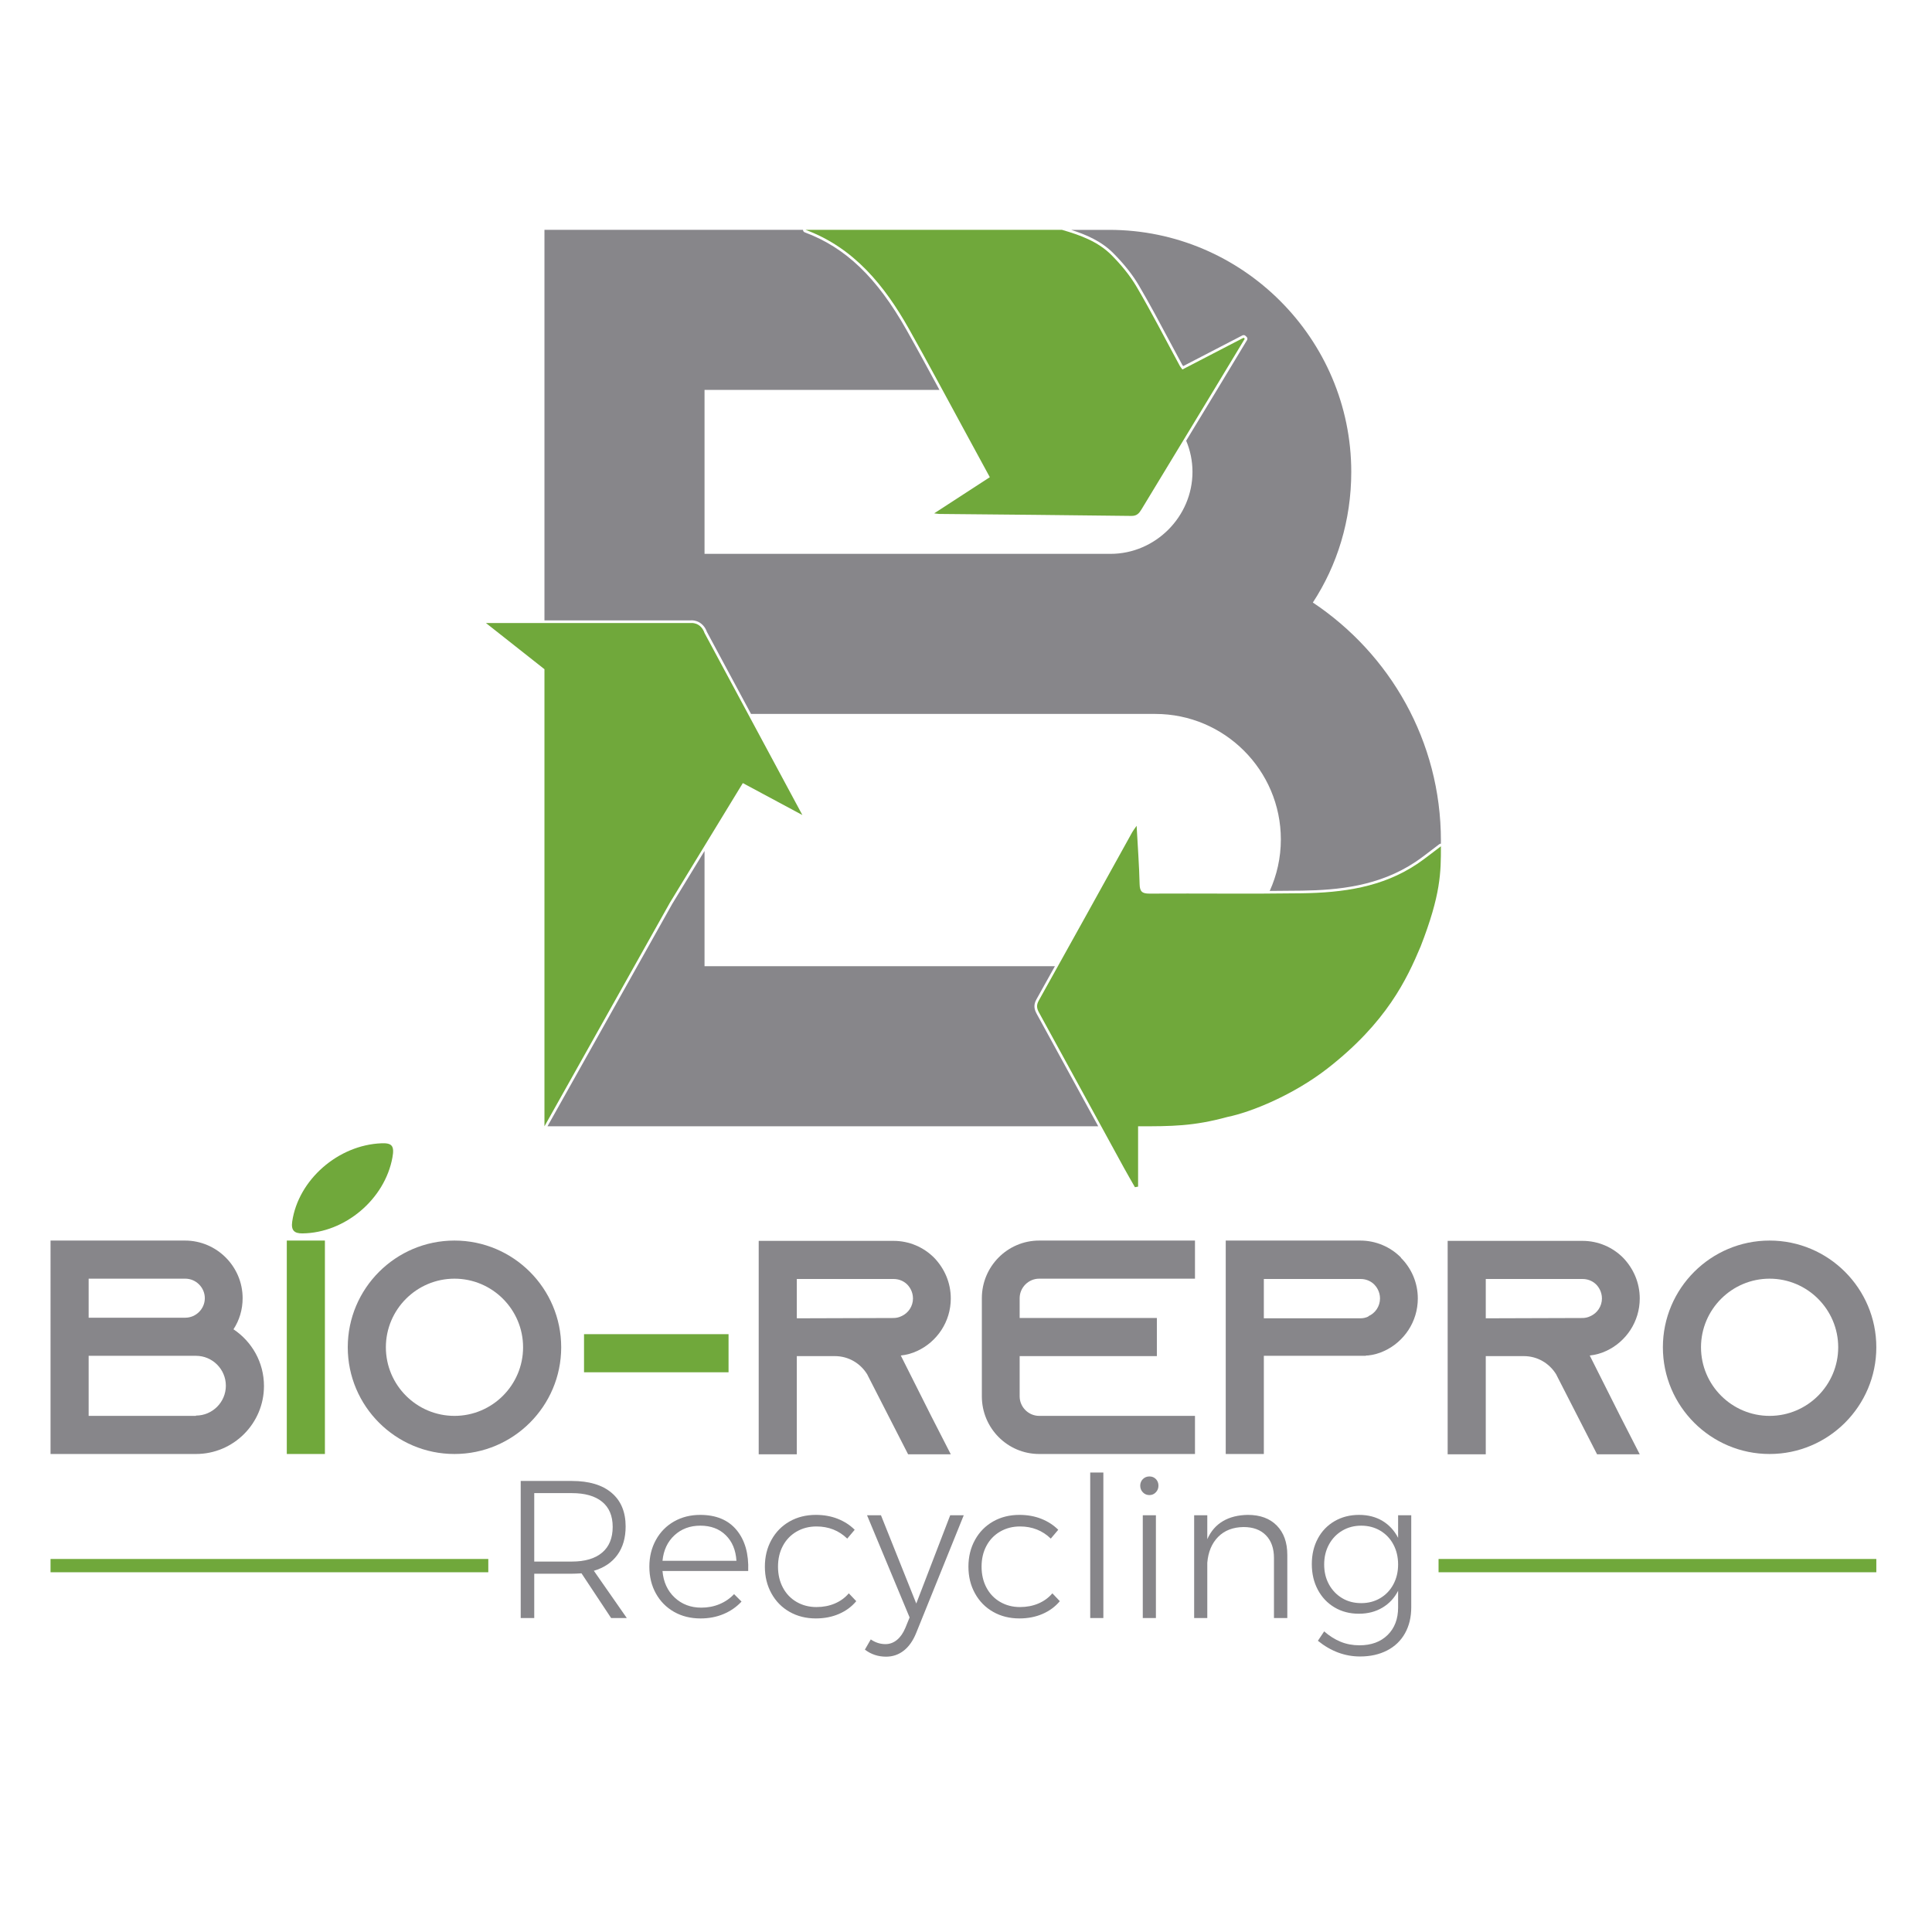 <?xml version="1.0" encoding="utf-8"?>
<!-- Generator: Adobe Illustrator 16.0.0, SVG Export Plug-In . SVG Version: 6.00 Build 0)  -->
<!DOCTYPE svg PUBLIC "-//W3C//DTD SVG 1.1//EN" "http://www.w3.org/Graphics/SVG/1.1/DTD/svg11.dtd">
<svg version="1.1" id="Capa_1" xmlns="http://www.w3.org/2000/svg" xmlns:xlink="http://www.w3.org/1999/xlink" x="0px" y="0px"
	 width="900px" height="900px" viewBox="0 0 900 900" enable-background="new 0 0 900 900" xml:space="preserve">
<g>
	<path fill="#87868A" d="M284.683,753.744l-13.795-20.828c-1.951,0.123-3.441,0.184-4.477,0.184H248.87v20.645h-6.304v-63.857
		h23.844c7.979,0,14.146,1.844,18.5,5.527c4.354,3.686,6.533,8.906,6.533,15.67c0,5.297-1.278,9.713-3.837,13.244
		c-2.559,3.535-6.212,6-10.963,7.4l15.348,22.016H284.683z M266.41,727.434c6.09,0,10.781-1.383,14.071-4.156
		c3.288-2.77,4.932-6.775,4.932-12.012c0-5.117-1.644-9.014-4.932-11.693c-3.29-2.68-7.98-4.021-14.071-4.021H248.87v31.883H266.41z
		"/>
	<path fill="#87868A" d="M343.149,712.773c3.897,4.719,5.694,11.068,5.39,19.047h-39.923c0.425,5.115,2.315,9.242,5.665,12.379
		c3.348,3.139,7.491,4.705,12.424,4.705c3.047,0,5.877-0.549,8.497-1.645c2.617-1.094,4.871-2.648,6.761-4.658l3.47,3.471
		c-2.313,2.498-5.1,4.43-8.357,5.799c-3.261,1.373-6.836,2.061-10.733,2.061c-4.63,0-8.743-1.021-12.336-3.064
		c-3.594-2.037-6.41-4.887-8.45-8.541c-2.042-3.654-3.061-7.826-3.061-12.514c0-4.629,1.019-8.785,3.061-12.473
		c2.04-3.684,4.855-6.547,8.45-8.588c3.593-2.039,7.643-3.059,12.153-3.059C333.589,705.693,339.252,708.053,343.149,712.773
		 M343.06,727.07c-0.307-4.994-1.964-8.967-4.98-11.922c-3.013-2.953-6.957-4.434-11.83-4.434c-4.813,0-8.834,1.494-12.061,4.479
		s-5.086,6.943-5.572,11.877H343.06z"/>
	<path fill="#87868A" d="M380.331,711.084c-3.411,0-6.486,0.791-9.227,2.373c-2.739,1.584-4.873,3.791-6.394,6.625
		c-1.523,2.83-2.284,6.074-2.284,9.729s0.761,6.914,2.284,9.775c1.521,2.863,3.654,5.086,6.394,6.668
		c2.741,1.584,5.816,2.375,9.227,2.375c3.106,0,5.954-0.547,8.543-1.643c2.588-1.098,4.764-2.68,6.531-4.752l3.473,3.654
		c-2.132,2.559-4.812,4.539-8.04,5.939c-3.229,1.4-6.819,2.102-10.779,2.102c-4.567,0-8.652-1.021-12.241-3.063
		c-3.597-2.037-6.411-4.902-8.45-8.586c-2.042-3.684-3.063-7.842-3.063-12.471c0-4.627,1.021-8.785,3.063-12.471
		c2.039-3.684,4.854-6.547,8.45-8.588c3.589-2.039,7.674-3.059,12.241-3.059c3.713,0,7.109,0.607,10.187,1.826
		c3.072,1.219,5.711,2.924,7.903,5.115l-3.474,4.111C390.778,712.971,385.999,711.084,380.331,711.084"/>
	<path fill="#87868A" d="M421.032,768.912c-2.406,1.887-5.163,2.83-8.268,2.83c-3.717,0-7.007-1.096-9.866-3.287l2.739-4.75
		c2.13,1.461,4.414,2.191,6.851,2.191c1.95,0,3.717-0.641,5.3-1.92c1.584-1.277,2.894-3.137,3.927-5.572l2.012-4.932l-19.825-47.598
		h6.487l16.443,41.111l15.805-41.111h6.307l-22.111,54.723C425.373,764.252,423.435,767.023,421.032,768.912"/>
	<path fill="#87868A" d="M475.156,711.084c-3.41,0-6.486,0.791-9.227,2.373c-2.74,1.584-4.873,3.791-6.393,6.625
		c-1.523,2.83-2.283,6.074-2.283,9.729s0.76,6.914,2.283,9.775c1.52,2.863,3.652,5.086,6.393,6.668
		c2.74,1.584,5.816,2.375,9.227,2.375c3.107,0,5.955-0.547,8.545-1.643c2.586-1.098,4.764-2.68,6.53-4.752l3.474,3.654
		c-2.134,2.559-4.814,4.539-8.042,5.939c-3.229,1.4-6.818,2.102-10.779,2.102c-4.567,0-8.65-1.021-12.239-3.063
		c-3.599-2.037-6.411-4.902-8.451-8.586c-2.043-3.684-3.063-7.842-3.063-12.471c0-4.627,1.021-8.785,3.063-12.471
		c2.04-3.684,4.853-6.547,8.451-8.588c3.589-2.039,7.672-3.059,12.239-3.059c3.714,0,7.11,0.607,10.187,1.826
		c3.073,1.219,5.711,2.924,7.903,5.115l-3.475,4.111C485.604,712.971,480.824,711.084,475.156,711.084"/>
	<rect x="507.864" y="685.959" fill="#87868A" width="6.122" height="67.785"/>
	<path fill="#87868A" d="M538.469,689.02c0.791,0.822,1.186,1.842,1.186,3.061s-0.408,2.254-1.232,3.105
		c-0.819,0.854-1.813,1.281-2.967,1.281c-1.22,0-2.239-0.428-3.059-1.281c-0.824-0.852-1.235-1.887-1.235-3.105
		s0.411-2.238,1.235-3.061c0.819-0.822,1.839-1.234,3.059-1.234C536.673,687.785,537.677,688.197,538.469,689.02 M532.35,705.875
		h6.119v47.869h-6.119V705.875z"/>
	<path fill="#87868A" d="M594.791,710.672c3.257,3.32,4.888,7.871,4.888,13.656v29.416h-6.215v-27.955
		c0-4.504-1.249-8.037-3.744-10.596c-2.499-2.559-5.969-3.838-10.417-3.838c-4.933,0.063-8.876,1.586-11.829,4.568
		c-2.953,2.984-4.644,7.004-5.07,12.061v25.76h-6.122v-47.869h6.122v11.145c1.643-3.713,4.066-6.516,7.265-8.404
		c3.195-1.889,7.079-2.863,11.646-2.922C587.037,705.693,591.531,707.352,594.791,710.672"/>
	<path fill="#87868A" d="M657.414,705.875v42.846c0,4.631-0.978,8.68-2.925,12.15c-1.95,3.471-4.735,6.135-8.359,7.994
		c-3.623,1.859-7.81,2.787-12.561,2.787c-7.067,0-13.614-2.438-19.644-7.311l2.922-4.383c2.438,2.131,4.994,3.746,7.678,4.84
		c2.677,1.098,5.6,1.645,8.77,1.645c5.48,0,9.851-1.596,13.107-4.795c3.261-3.197,4.891-7.477,4.891-12.836v-7.766
		c-1.707,3.35-4.144,5.971-7.311,7.857c-3.167,1.889-6.819,2.832-10.963,2.832c-4.264,0-8.055-0.99-11.375-2.969
		c-3.319-1.979-5.906-4.721-7.762-8.223c-1.861-3.502-2.787-7.477-2.787-11.922s0.926-8.406,2.787-11.877
		c1.855-3.473,4.459-6.18,7.81-8.131c3.35-1.947,7.155-2.922,11.42-2.922c4.141,0,7.763,0.928,10.87,2.783
		c3.106,1.859,5.54,4.494,7.311,7.904v-10.506H657.414z M642.979,744.475c2.616-1.555,4.657-3.701,6.119-6.443
		c1.461-2.738,2.194-5.814,2.194-9.227c0-3.471-0.733-6.576-2.194-9.318c-1.462-2.74-3.503-4.887-6.119-6.441
		c-2.621-1.553-5.573-2.33-8.864-2.33c-3.287,0-6.243,0.777-8.86,2.33c-2.619,1.555-4.677,3.701-6.167,6.441
		c-1.493,2.742-2.24,5.848-2.24,9.318c0,3.473,0.747,6.564,2.24,9.273c1.49,2.711,3.53,4.842,6.121,6.396
		c2.59,1.551,5.558,2.328,8.906,2.328C637.406,746.803,640.358,746.025,642.979,744.475"/>
	<path fill="#87868A" d="M122.967,645.652c0,17.469-14.204,31.674-31.674,31.674h-67.75V577.9h62.637
		c14.772,0,26.846,12.074,26.846,26.846c0,5.398-1.563,10.369-4.262,14.49C117.286,624.916,122.967,634.572,122.967,645.652
		 M41.296,613.836h45.027c4.97,0,9.09-4.117,9.09-9.09c0-4.971-4.121-9.092-9.09-9.092H41.296V613.836z M91.292,659.43
		c7.669,0,13.921-6.248,13.921-13.918c0-7.672-6.251-13.92-13.921-13.92H41.296v27.98h49.997V659.43z"/>
	<rect x="133.601" y="577.9" fill="#70A83B" width="17.754" height="99.426"/>
	<path fill="#87868A" d="M261.427,627.613c0,27.414-22.301,49.713-49.714,49.713S162,655.027,162,627.613S184.3,577.9,211.713,577.9
		S261.427,600.199,261.427,627.613 M243.671,627.613c0-17.611-14.346-31.957-31.958-31.957c-17.613,0-31.958,14.346-31.958,31.957
		c0,17.613,14.345,31.959,31.958,31.959C229.325,659.572,243.671,645.227,243.671,627.613"/>
	<rect x="272.061" y="621.508" fill="#70A83B" width="67.324" height="17.754"/>
	<path fill="#87868A" d="M433.827,659.715l9.087,17.754H423.03l-9.091-17.754l-9.517-18.607L404,640.256
		c-3.127-5.113-8.668-8.523-15.061-8.523h-17.754v45.736h-17.753v-99.426h62.781c7.387,0,14.061,2.984,18.891,7.811
		c4.83,4.975,7.811,11.648,7.811,19.033c0,10.795-6.391,20.172-15.623,24.432c-2.415,1.135-4.971,1.846-7.671,2.131L433.827,659.715
		z M416.213,613.979c1.277,0,2.553-0.283,3.693-0.852c3.268-1.42,5.395-4.688,5.395-8.24c0-3.266-1.701-5.537-2.697-6.531
		c-1.137-1.137-3.267-2.559-6.391-2.559h-45.028v18.324L416.213,613.979z"/>
	<path fill="#87868A" d="M474.995,604.746v9.232h63.919v17.754h-63.919v18.75c0,4.971,4.121,9.09,9.094,9.09h72.579v17.754h-72.579
		c-14.774,0-26.704-12.074-26.704-26.844v-45.736c0-14.771,11.93-26.846,26.704-26.846h72.579v17.754h-72.579
		C479.116,595.654,474.995,599.775,474.995,604.746"/>
	<path fill="#87868A" d="M652.661,585.998c4.83,4.83,7.813,11.504,7.813,18.889c0,10.795-6.394,20.172-15.624,24.432
		c-2.417,1.137-4.971,1.846-7.67,2.131h-0.854v0.143h-47.581v45.734h-17.753V577.9h62.638c7.385,0,14.062,2.984,18.893,7.814
		L652.661,585.998z M637.468,613.127c3.267-1.42,5.395-4.688,5.395-8.24c0-3.266-1.705-5.537-2.698-6.531
		c-1.137-1.137-3.267-2.559-6.391-2.559h-45.028v18.324h45.028c1.277,0,2.553-0.285,3.694-0.854V613.127z"/>
	<path fill="#87868A" d="M754.771,659.715l9.087,17.754h-19.883l-9.09-17.754l-9.519-18.607l-0.423-0.852
		c-3.127-5.113-8.667-8.523-15.061-8.523h-17.754v45.736h-17.754v-99.426h62.782c7.388,0,14.061,2.984,18.891,7.811
		c4.83,4.975,7.81,11.648,7.81,19.033c0,10.795-6.391,20.172-15.623,24.432c-2.414,1.135-4.971,1.846-7.671,2.131L754.771,659.715z
		 M737.157,613.979c1.277,0,2.554-0.283,3.693-0.852c3.267-1.42,5.394-4.688,5.394-8.24c0-3.266-1.699-5.537-2.696-6.531
		c-1.137-1.137-3.268-2.559-6.391-2.559h-45.028v18.324L737.157,613.979z"/>
	<path fill="#87868A" d="M874.062,627.613c0,27.414-22.3,49.713-49.714,49.713c-27.411,0-49.713-22.299-49.713-49.713
		s22.302-49.713,49.713-49.713C851.762,577.9,874.062,600.199,874.062,627.613 M856.308,627.613
		c0-17.611-14.346-31.957-31.96-31.957c-17.612,0-31.955,14.346-31.955,31.957c0,17.613,14.343,31.959,31.955,31.959
		C841.962,659.572,856.308,645.227,856.308,627.613"/>
	<path fill="#70A83B" d="M177.789,532.582c-20.314,0.76-38.814,17.051-41.663,36.439c-0.604,4.104,0.938,5.58,4.732,5.543
		c19.809-0.189,38.399-15.865,41.953-35.381C183.78,533.867,182.663,532.398,177.789,532.582"/>
	<rect x="670.136" y="726.229" fill="#70A83B" width="203.926" height="6.188"/>
	<rect x="23.542" y="726.229" fill="#70A83B" width="203.926" height="6.188"/>
	<path fill="#70A83B" d="M671.234,394.231c0,12.156,0,22.396-9.447,46.655c-6.391,15.174-15.777,35.334-43.405,56.852
		c-15.681,12.191-35.308,20.297-46.613,22.588c-15.89,4.346-26.05,4.346-41.604,4.346v28.104c-0.488,0.092-0.979,0.182-1.47,0.27
		c-1.726-3.039-3.494-6.057-5.172-9.121c-13.153-24.049-26.271-48.115-39.461-72.143c-1.082-1.971-1.386-3.488-0.167-5.667
		c14.592-26.113,29.05-52.302,43.556-78.464c0.372-0.669,0.863-1.271,2.031-2.966c0.539,9.873,1.193,18.507,1.392,27.153
		c0.08,3.448,1.129,4.458,4.56,4.44c23.709-0.134,47.422,0.185,71.126-0.156c18.861-0.27,37.345-2.766,53.573-13.634
		C663.661,400.125,666.965,397.423,671.234,394.231"/>
	<path fill="#70A83B" d="M312.111,420.424l-58.482,104.248V315.873v-4.133l-27.26-21.511l95.419,0.002c0,0,4.555-0.596,6.409,4.659
		l45.577,84.783l-27.735-14.881L312.111,420.424z"/>
	<path fill="#70A83B" d="M494.729,107.074c8.432,2.435,16.736,5.407,23.022,11.728c4.43,4.455,8.586,9.441,11.754,14.842
		c7.07,12.058,13.444,24.523,20.112,36.814c0.258,0.475,0.632,0.886,1.194,1.659c9.531-4.942,19.029-9.866,28.526-14.79
		c0.174,0.159,0.346,0.319,0.52,0.479c-4.971,8.238-9.929,16.483-14.914,24.712c-11.055,18.242-22.139,36.466-33.164,54.726
		c-1.13,1.871-2.169,3.125-4.758,3.091c-29.8-0.389-59.603-0.63-89.403-0.919c-0.489-0.004-0.976-0.104-2.451-0.273
		c9.101-5.915,17.385-11.296,25.929-16.849c-4.313-7.938-8.455-15.585-12.616-23.223c-8.347-15.324-16.527-30.744-25.101-45.942
		c-11.262-19.963-25.481-37.669-48.094-46.055H494.729z"/>
	<path fill="#87868A" d="M482.983,472.375c-1.188-2.166-1.67-4.161-0.163-6.859c2.86-5.118,5.727-10.263,8.594-15.413H328.198
		v-53.697l-15.026,24.64L255.04,524.672h256.561l-1.952-3.574C500.771,504.85,491.893,488.604,482.983,472.375"/>
	<path fill="#87868A" d="M329.324,294.388l20.531,38.191h188.343c32.218,0,58.469,26.245,58.469,58.46
		c0,8.544-1.862,16.66-5.176,23.985c5.027-0.023,10.053-0.06,15.051-0.132c16.603-0.238,35.872-2.019,52.906-13.426
		c2.326-1.558,4.522-3.243,7.064-5.191c1.251-0.959,2.566-1.967,3.986-3.028c0.212-0.158,0.465-0.231,0.72-0.235
		c0.004-0.46,0.017-0.916,0.017-1.376c0-46.533-23.871-87.1-59.657-110.958c11.326-17.304,17.893-38.181,17.893-60.855
		c0-62.044-50.711-112.749-112.75-112.749h-17.743c6.804,2.165,13.998,5.181,19.646,10.86c5.007,5.036,9.026,10.112,11.942,15.088
		c4.978,8.487,9.682,17.311,14.231,25.844c1.959,3.673,3.917,7.349,5.901,11.006c0.105,0.193,0.26,0.401,0.471,0.674l27.603-14.311
		c0.459-0.236,1.017-0.163,1.397,0.185l0.527,0.487c0.424,0.396,0.515,1.038,0.214,1.535l-4.604,7.635
		c-3.433,5.696-6.864,11.392-10.311,17.079l-11.35,18.714c-0.693,1.142-1.383,2.283-2.074,3.423
		c1.884,4.493,2.933,9.403,2.933,14.529c0,20.884-17.306,38.182-38.18,38.182H328.199v-76.361h109.444
		c-5-9.245-10.128-18.681-15.334-27.911c-13.769-24.408-28.403-38.441-47.452-45.505c-0.488-0.182-0.781-0.648-0.783-1.153H253.629
		V289h68.086C323.647,288.795,327.603,289.639,329.324,294.388"/>
</g>
</svg>
